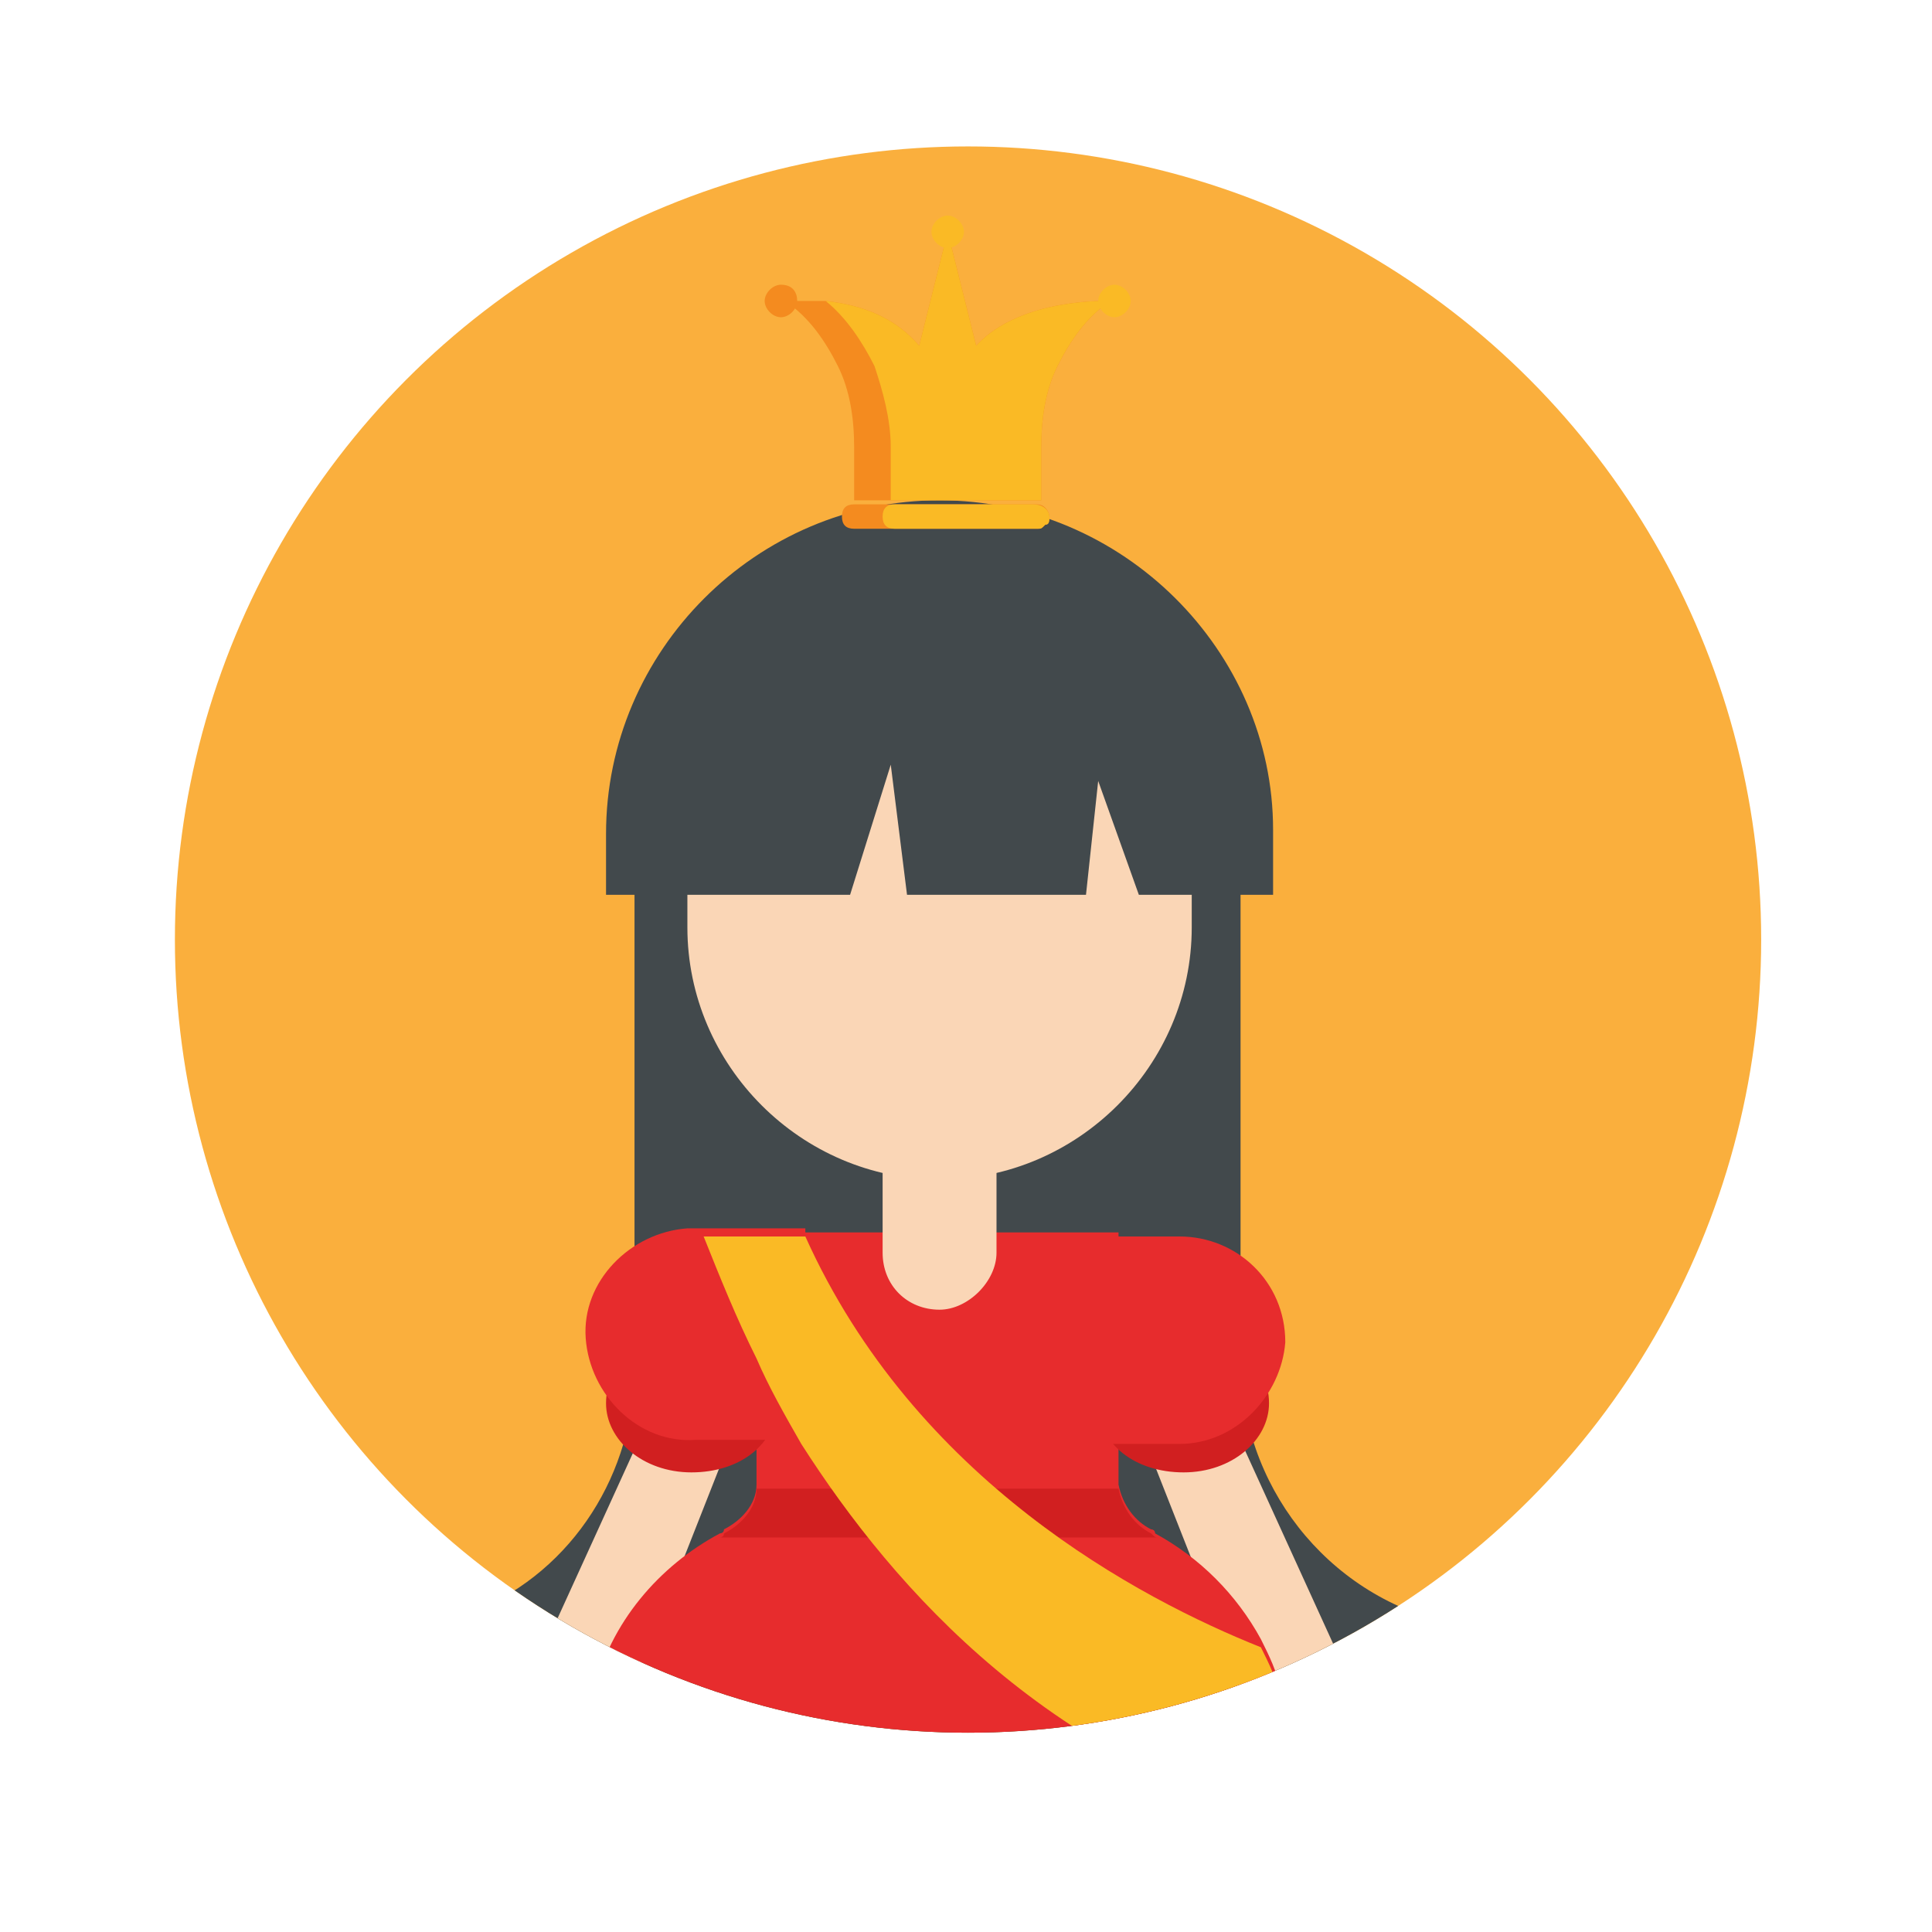 <?xml version="1.0" encoding="utf-8"?>
<!-- Generator: Adobe Illustrator 26.0.3, SVG Export Plug-In . SVG Version: 6.00 Build 0)  -->
<svg version="1.1"
	 id="svg2" xmlns:cc="http://creativecommons.org/ns#" xmlns:dc="http://purl.org/dc/elements/1.1/" xmlns:rdf="http://www.w3.org/1999/02/22-rdf-syntax-ns#" xmlns:svg="http://www.w3.org/2000/svg"
	 xmlns="http://www.w3.org/2000/svg" xmlns:xlink="http://www.w3.org/1999/xlink" x="0px" y="0px" viewBox="0 0 47.5 47.5"
	 style="enable-background:new 0 0 47.5 47.5;" xml:space="preserve">
<style type="text/css">
	.st0{clip-path:url(#SVGID_00000077309961873078281010000003717526155699356048_);}
	.st1{fill:#FAAF3D;}
	.st2{fill:#42494C;}
	.st3{fill:#FAD6B6;}
	.st4{fill:#E72C2D;}
	.st5{fill:#D11F20;}
	.st6{fill:#F48B1F;}
	.st7{fill:#FABA25;}
</style>
<g>
	<defs>
		<circle id="SVGID_1_" cx="23.8" cy="23.1" r="19.5"/>
	</defs>
	<clipPath id="SVGID_00000082342482583538533620000003463534984586368948_">
		<use xlink:href="#SVGID_1_"  style="overflow:visible;"/>
	</clipPath>
	<g style="clip-path:url(#SVGID_00000082342482583538533620000003463534984586368948_);">
		<rect x="-1.9" y="0.1" class="st1" width="47.4" height="43.3"/>
		<path class="st2" d="M30.5,33.4V19.8H15.6v13.8c0,2.6-1.5,5-3.9,6c-0.4,0.2-0.8,0.3-1.2,0.4c0,0,1.9,4.7,12.5,4.7S36,40,36,40
			s-0.1,0-0.4-0.1C32.6,39.2,30.5,36.5,30.5,33.4z"/>
		<path class="st3" d="M17.8,35.8l-3.9,9.9l0,0C12.6,45,12,43.4,12.7,42l3.1-6.8L17.8,35.8z"/>
		<path class="st3" d="M28.3,35.8l3.9,9.9l0,0c1.3-0.7,1.9-2.3,1.3-3.7l-3.1-6.8L28.3,35.8z"/>
		<path class="st4" d="M35.1,55.5c0,3.5-24.1,3.5-24.1,0l3.6-13.9c0.4-1.7,1.6-3.1,3.1-3.9c0,0,0.1,0,0.1-0.1
			c0.4-0.2,0.8-0.6,0.8-1.1c0,0,0-0.1,0-0.1v-6.1h8.9v6.1c0,0,0,0.1,0,0.1c0.1,0.5,0.4,0.9,0.8,1.1c0,0,0.1,0,0.1,0.1
			c1.1,0.6,2,1.5,2.6,2.6l0,0c0.2,0.4,0.4,0.8,0.5,1.3l0.9,3.3L35.1,55.5z"/>
		<path class="st5" d="M28.5,37.8H17.7c0,0,0.1,0,0.1-0.1c0.4-0.2,0.8-0.6,0.8-1.1h8.9c0.1,0.5,0.4,0.9,0.8,1.1
			C28.4,37.8,28.4,37.8,28.5,37.8z"/>
		<path class="st5" d="M19.1,34.5c0,1-0.9,1.7-2.1,1.7s-2.1-0.8-2.1-1.7c0-1,0.9-1.7,2.1-1.7S19.1,33.5,19.1,34.5z"/>
		<path class="st4" d="M19.8,30.3v5.1h-2.7c-1.4,0.1-2.6-1.1-2.7-2.5c-0.1-1.4,1.1-2.6,2.5-2.7c0.1,0,0.1,0,0.2,0H19.8z"/>
		<path class="st5" d="M27,34.5c0,1,0.9,1.7,2.1,1.7s2.1-0.8,2.1-1.7c0-1-0.9-1.7-2.1-1.7S27,33.5,27,34.5z"/>
		<path class="st4" d="M29,35.5h-2.7v-5.1H29c1.4,0,2.6,1.1,2.6,2.6l0,0l0,0C31.5,34.3,30.4,35.5,29,35.5z"/>
		<path class="st3" d="M23.1,29L23.1,29c-3.4,0-6.2-2.8-6.2-6.2v-5.5h12.4v5.5C29.3,26.2,26.5,29,23.1,29z"/>
		<path class="st2" d="M23.1,12.3L23.1,12.3c-4.5,0-8.2,3.7-8.2,8.2l0,0V22h6l1-3.2l0.4,3.2h4.4l0.3-2.8l1,2.8h3.3v-1.6
			C31.3,16,27.6,12.3,23.1,12.3C23.1,12.3,23.1,12.3,23.1,12.3z"/>
		<path class="st3" d="M23.1,32.2L23.1,32.2c-0.8,0-1.4-0.6-1.4-1.4v-3.1h2.8v3.1C24.5,31.5,23.8,32.2,23.1,32.2z"/>
		<path class="st6" d="M25.8,12.7c0,0.1,0,0.2-0.1,0.2c-0.1,0.1-0.1,0.1-0.2,0.1H21c-0.2,0-0.3-0.1-0.3-0.3c0-0.2,0.1-0.3,0.3-0.3
			h4.5C25.7,12.4,25.8,12.6,25.8,12.7z"/>
		<path class="st7" d="M25.8,12.7c0,0.1,0,0.2-0.1,0.2c-0.1,0.1-0.1,0.1-0.2,0.1H22c-0.2,0-0.3-0.1-0.3-0.3c0-0.2,0.1-0.3,0.3-0.3
			h3.4C25.7,12.4,25.8,12.6,25.8,12.7z"/>
		<path class="st6" d="M27.3,7.4c-0.6,0.4-1,1-1.3,1.6c-0.3,0.6-0.4,1.3-0.4,2v1.3h-4.6V11c0-0.7-0.1-1.4-0.4-2
			c-0.3-0.6-0.7-1.2-1.3-1.6c0.3,0,0.6,0,1,0c0.9,0.1,1.7,0.4,2.3,1.1l0.7-2.8l0.7,2.8C25.1,7.3,27.3,7.4,27.3,7.4z"/>
		<path class="st7" d="M27.3,7.4c-0.6,0.4-1,1-1.3,1.6c-0.3,0.6-0.4,1.3-0.4,2v1.3h-3.7V11c0-0.7-0.2-1.4-0.4-2
			c-0.3-0.6-0.7-1.2-1.2-1.6c0.9,0.1,1.7,0.4,2.3,1.1l0.7-2.8l0.7,2.8C25.1,7.3,27.3,7.4,27.3,7.4z"/>
		<path class="st7" d="M23.7,5.7c0,0.2-0.2,0.4-0.4,0.4c-0.2,0-0.4-0.2-0.4-0.4c0-0.2,0.2-0.4,0.4-0.4c0,0,0,0,0,0
			C23.5,5.3,23.7,5.5,23.7,5.7z"/>
		<path class="st6" d="M19.6,7.4c0,0.2-0.2,0.4-0.4,0.4c-0.2,0-0.4-0.2-0.4-0.4C18.8,7.2,19,7,19.2,7l0,0C19.5,7,19.6,7.2,19.6,7.4z
			"/>
		<path class="st7" d="M27.8,7.4c0,0.2-0.2,0.4-0.4,0.4c-0.2,0-0.4-0.2-0.4-0.4C27,7.2,27.2,7,27.4,7l0,0C27.6,7,27.8,7.2,27.8,7.4z
			"/>
		<path class="st7" d="M32.4,45c-6.5-1.5-10.4-5.9-12.7-9.5c-0.4-0.7-0.8-1.4-1.1-2.1c-0.5-1-0.9-2-1.3-3h2.5
			c2.7,6,8.2,8.9,11.2,10.1l0,0c0.2,0.4,0.4,0.8,0.5,1.3L32.4,45z"/>
	</g>
</g>
</svg>
